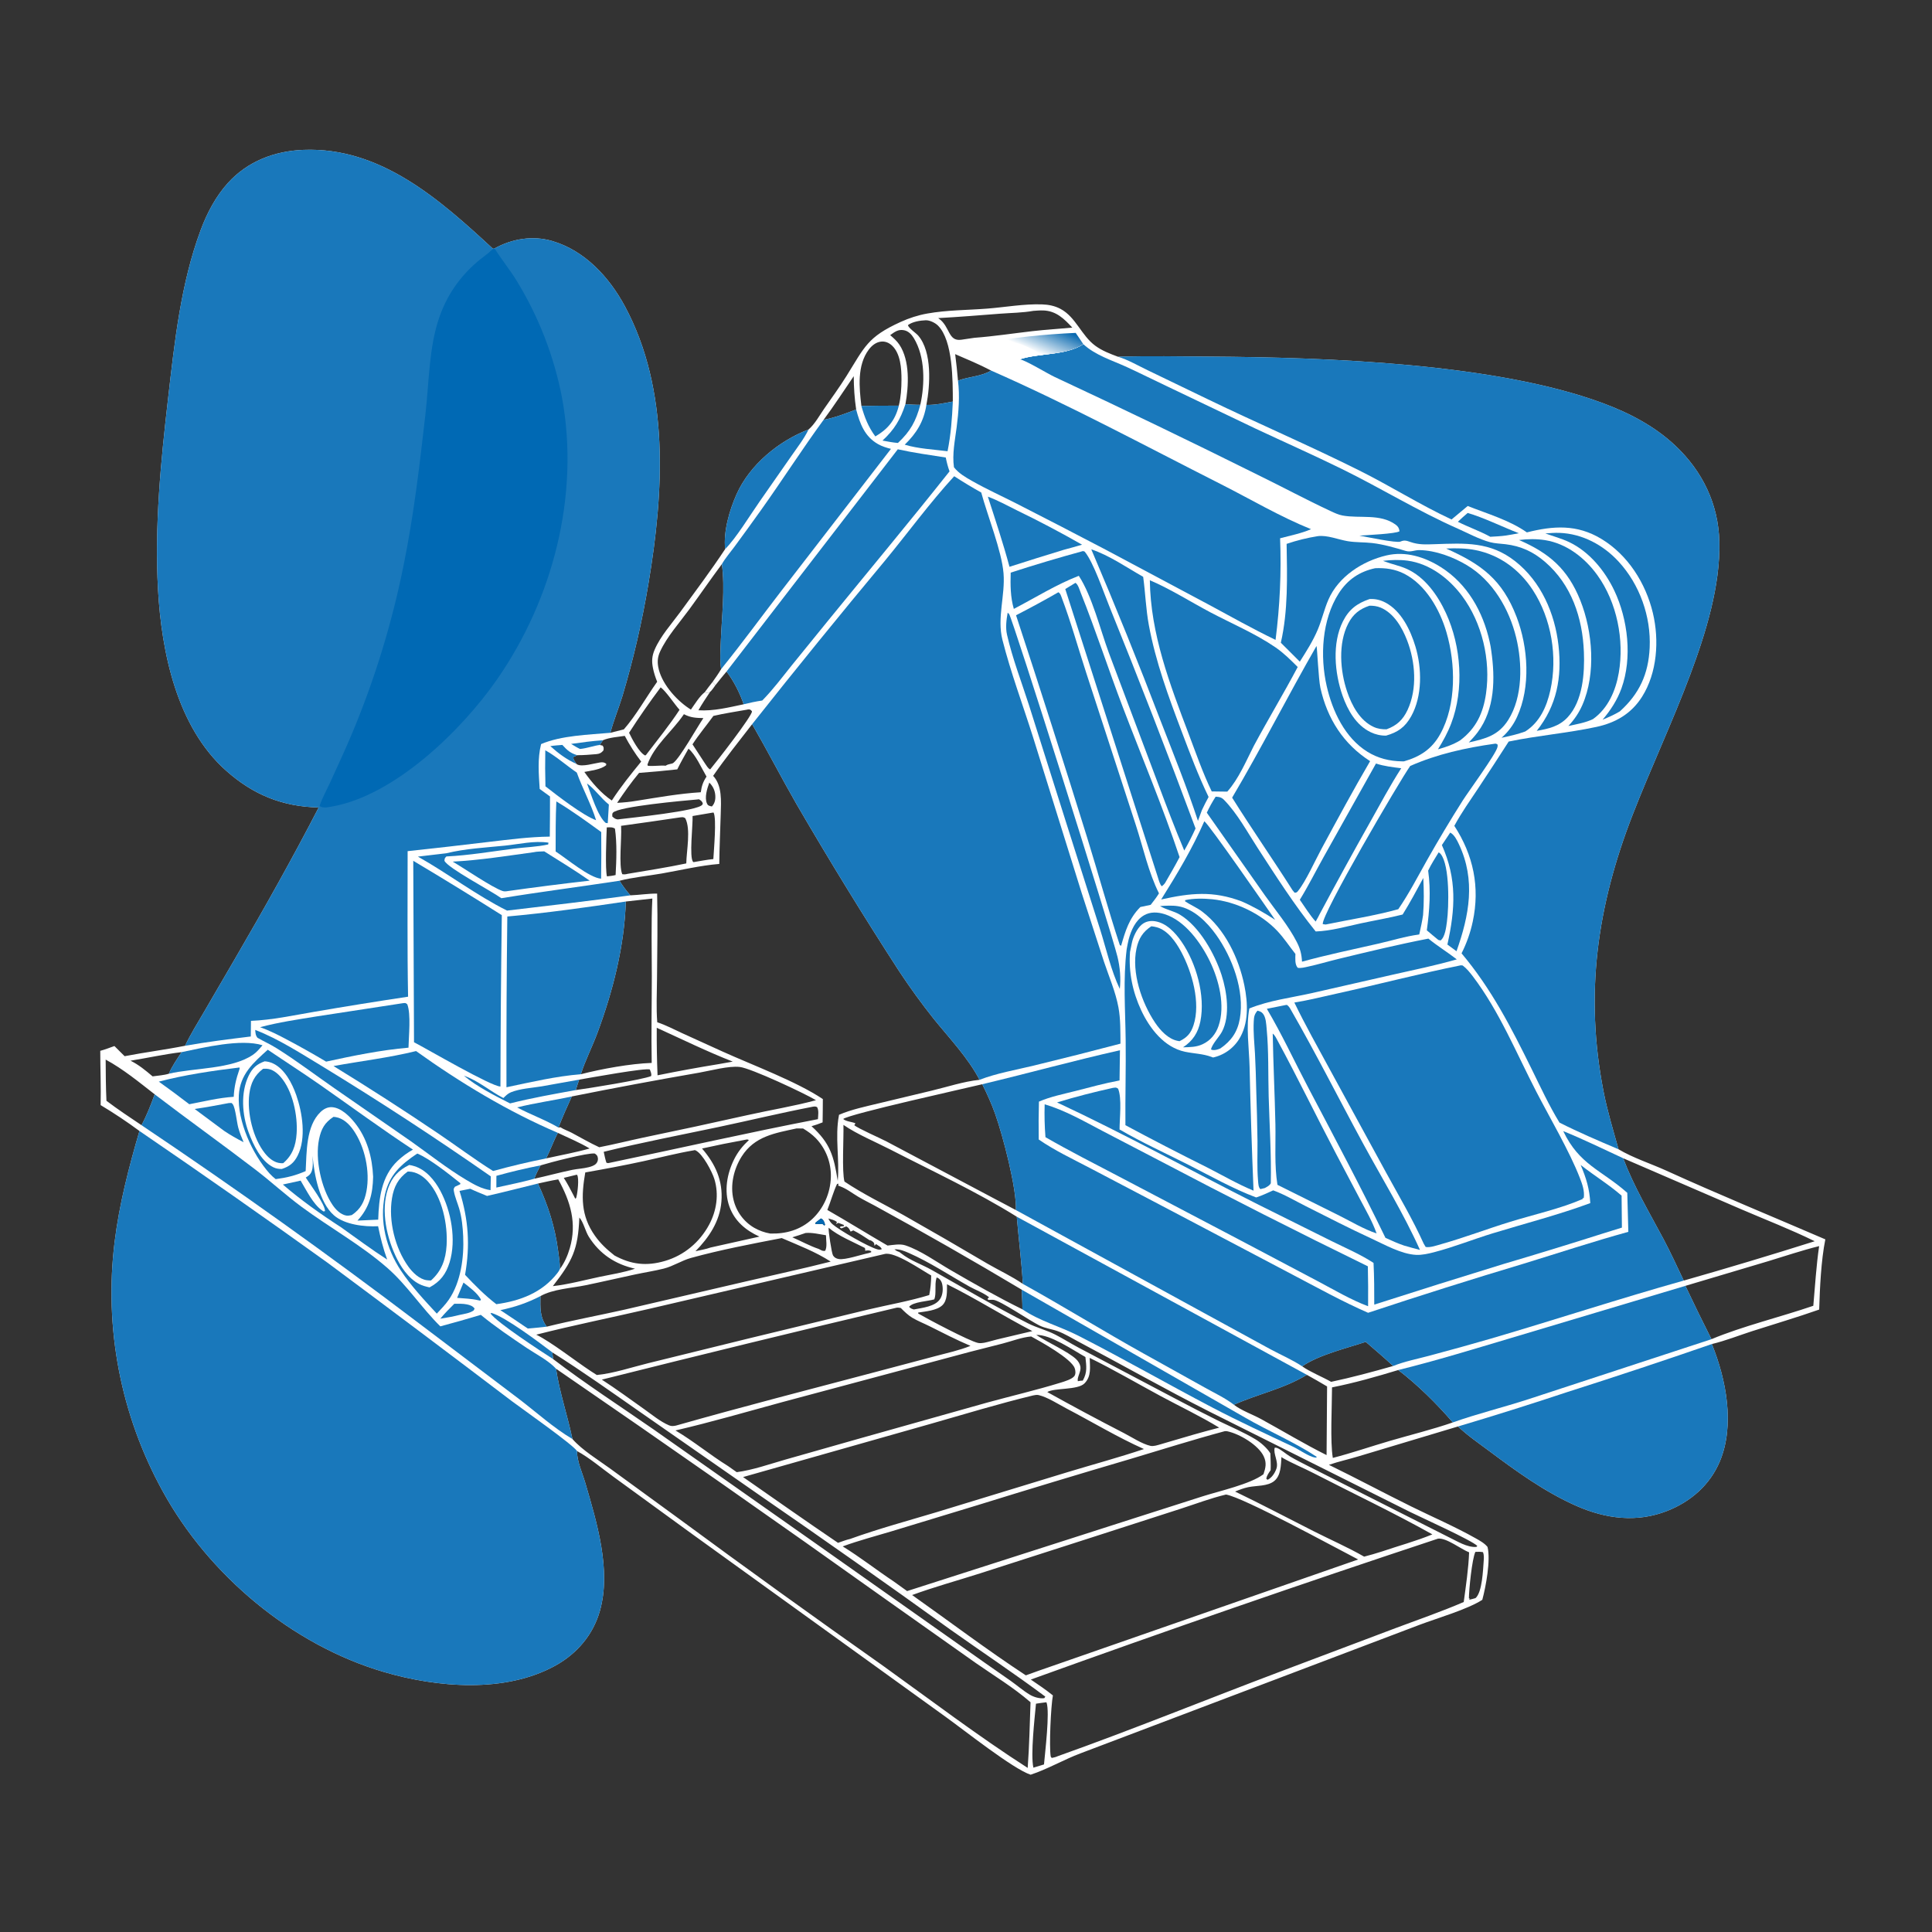 <?xml version="1.0" encoding="utf-8" ?>
<svg xmlns="http://www.w3.org/2000/svg" xmlns:xlink="http://www.w3.org/1999/xlink" width="1024" height="1024">
	<rect width="100%" height="100%" fill="#333333" stroke="none"/>
	<path fill="white" d="M168.92 427.987C149.622 427.513 134.22 421.263 119.796 408.424C93.795 385.279 85.613 345.845 83.75 312.422C81.869 278.665 85.228 244.74 89.083 211.244C92.519 181.389 95.832 150.144 106.412 121.819C109.743 112.901 114.358 104.108 120.778 97.012C131.186 85.507 145.46 80.048 160.784 79.437C201.779 77.803 233.212 105.926 261.294 131.868L262.142 131.66C271.436 126.522 282.402 124.724 292.698 127.746C309.978 132.817 322.905 146.896 331.216 162.35C355.116 206.787 351.824 261.025 343.709 309.217Q338.68 339.443 329.944 368.812C327.941 375.326 325.257 381.846 323.503 388.395Q327.089 387.535 330.653 386.591C337.24 379.041 342.475 369.559 348.313 361.349C347.352 358.977 346.549 356.5 346.059 353.983C345.36 350.396 345.546 347.677 346.994 344.305C350.071 337.141 355.965 330.653 360.553 324.381C368.579 313.41 376.839 302.365 384.34 291.037C383.356 281.67 386.612 270.454 390.397 261.959C397.379 246.288 412.745 233.702 428.554 227.641C431.825 224.836 434.299 220.289 436.739 216.758C440.733 210.976 444.917 205.283 448.641 199.32C458.306 183.843 459.743 178.656 477.275 170.668C481.84 168.588 486.516 167.068 491.456 166.182C501.877 164.313 512.676 164.398 523.219 163.573C532.793 162.825 542.706 161.004 552.288 161.332C555.72 161.449 558.948 162.063 562.011 163.677C570.268 168.027 573.095 177.808 580.533 183.259C584.212 185.956 588.304 187.48 592.546 189.073C608.933 188.568 625.084 188.902 641.462 189.011C702.776 189.42 792.292 192.463 849.474 213.652C863.45 218.831 876.919 225.828 887.851 236.105C902.322 249.709 910.766 267.051 911.287 287.002C911.902 310.492 903.995 335.822 895.836 357.648C886.443 382.775 874.983 407.022 865.271 432.009C846.455 480.414 839.855 527.027 849.908 578.505C851.931 588.868 855.012 598.978 857.853 609.138C865.551 613.734 874.971 616.729 883.166 620.461C911.011 633.142 939.363 644.77 967.462 656.885C965.181 668.36 964.572 682.373 964.203 694.1C952.524 698.204 940.596 701.72 928.804 705.504C921.763 707.764 914.495 710.674 907.315 712.368C914.921 731.099 919.65 755.416 911.497 774.686C906.237 787.115 896.123 795.887 883.688 800.797C867.524 807.179 851.044 805.022 835.44 798.119C818.611 790.673 803.638 779.763 788.967 768.812C783.514 764.741 777.688 760.763 772.774 756.057L720.192 771.837C714.955 773.448 709.511 774.601 704.346 776.396C719.027 783.547 733.421 791.274 748.065 798.497C759.356 804.066 771.084 809.11 782.049 815.283C784.299 816.55 786.755 817.881 788.41 819.898C790.177 826.736 787.533 841.028 785.648 847.944C777.631 853.086 761.775 857.645 752.43 861.172L682.876 887.549L572.719 929.297C563.736 932.656 555.3 937.667 546.251 940.635C536.958 937.607 510.961 916.972 501.233 909.987L366.358 812.714L325.071 782.668C318.916 778.221 312.458 772.661 305.813 769.068C305.862 774.767 308.632 780.551 310.226 785.991C316.349 806.896 324.1 832.312 317.935 853.881C314.317 866.539 305.786 876.5 294.344 882.822C267.703 897.542 231.745 894.486 203.435 886.169C154.616 871.826 110.546 834.734 86.209 790.342Q85.176 788.469 84.179 786.577Q83.183 784.684 82.223 782.773Q81.264 780.861 80.343 778.931Q79.421 777 78.538 775.052Q77.654 773.105 76.809 771.14Q75.964 769.175 75.158 767.194Q74.352 765.213 73.585 763.216Q72.817 761.219 72.09 759.208Q71.362 757.197 70.674 755.172Q69.986 753.147 69.337 751.108Q68.689 749.07 68.081 747.02Q67.473 744.969 66.905 742.907Q66.337 740.845 65.81 738.772Q65.283 736.699 64.796 734.616Q64.31 732.533 63.865 730.441Q63.419 728.349 63.015 726.249Q62.611 724.148 62.248 722.041Q61.885 719.933 61.564 717.818Q61.242 715.703 60.963 713.583Q60.683 711.462 60.445 709.337Q60.206 707.211 60.01 705.081Q59.814 702.952 59.659 700.818Q59.505 698.685 59.392 696.549Q59.28 694.413 59.209 692.275Q59.139 690.138 59.11 687.999Q59.081 685.86 59.095 683.721Q59.108 681.583 59.163 679.444Q59.219 677.306 59.316 675.17Q59.413 673.033 59.553 670.899Q59.692 668.764 59.873 666.633Q60.054 664.502 60.278 662.375Q60.501 660.247 60.765 658.125C63.254 638.105 68.265 618.771 73.916 599.443Q63.961 592.089 53.342 585.731C53.57 576.142 53.141 566.552 53.141 556.96C55.674 556.295 58.17 555.285 60.643 554.421L66.052 559.807C76.696 557.742 87.467 556.396 98.097 554.276C100.923 548.263 104.576 542.473 107.916 536.723L124.467 508.293C139.901 481.784 154.84 455.243 168.92 427.987ZM436.123 582.53C436.086 586.647 436.09 590.769 435.995 594.885C434.05 595.658 432.139 596.355 430.121 596.912C440.108 605.981 441.92 612.756 444.021 625.909C445.047 614.459 442.489 602.535 444.639 591.255C444.664 591.123 444.684 590.99 444.707 590.857C451.353 588 458.879 586.458 465.897 584.75L493.698 578.09C501.905 576.137 510.848 573.16 519.175 572.325C513.133 560.713 503.277 550.369 495.069 540.239Q485.317 528.001 476.686 514.948Q448.365 471.209 422.156 426.174C414.122 412.168 406.722 397.822 398.653 383.825C391.684 392.877 384.476 401.826 377.976 411.222C382.865 416.403 382.179 424.793 381.997 431.489C381.756 440.297 381.319 449.092 381.227 457.905C371.14 458.709 360.709 461.241 350.699 462.98C343.329 464.261 335.559 464.981 328.33 466.814C330.078 469.57 331.938 472.126 334.14 474.544C338.842 474.36 343.601 473.587 348.293 473.619C348.662 488.682 348.341 503.78 348.229 518.845C348.172 526.432 347.765 534.27 348.355 541.828C352.847 543.276 357.194 545.6 361.491 547.573L382.939 557.327C398.921 564.566 422.089 573.135 436.123 582.53ZM543.715 887.972Q547.149 886.693 550.609 885.488L719.861 826.55C707.454 820.18 659.335 793.751 649.809 792.135C641.786 794.038 633.81 797.079 625.959 799.616L581.592 813.931L519.367 833.949C507.447 837.743 495.186 841.112 483.443 845.401C503.469 859.573 523.216 874.515 543.715 887.972ZM778.659 822.776C774.313 821.069 766.554 814.943 762.176 815.515Q653.757 851.399 546.346 890.198C550.35 892.891 554.284 895.58 558.054 898.601C556.971 904.435 555.992 925.588 556.91 931.049L557.447 931.749C558.598 931.518 559.558 931.319 560.629 930.817C600.308 916.709 639.415 900.739 678.827 885.882L739.904 862.851C751.909 858.343 764.027 854.179 775.81 849.095C776.975 840.383 778.322 831.562 778.659 822.776ZM303.415 762.722C308.798 768.803 316.951 773.663 323.54 778.475L359.229 804.491Q413.257 844.304 468.114 882.966C493.447 901.167 518.448 920.182 544.698 937.036C545.552 925.464 545.787 913.825 546.203 902.23C537.139 894.36 527.032 888.286 517.223 881.457L470.331 848.299Q383.066 786.091 294.705 725.45C296.589 738.113 300.809 750.219 303.415 762.722ZM450.607 815.667C465.648 810.24 481.238 806.037 496.554 801.435L565.698 780.31C579.204 776.213 592.945 772.515 606.319 768.021C592.706 761.98 578.458 753.429 565.158 746.47C560.815 744.197 555.253 740.535 550.507 739.424C549.569 739.204 548.518 739.406 547.597 739.602C529.334 744.007 511.395 749.499 493.334 754.645L393.842 782.869C410.565 794.545 427.284 806.295 444.164 817.738C446.278 817.028 448.435 816.155 450.607 815.667ZM649.022 758.589C632.343 763.079 615.822 768.293 599.274 773.244Q558.414 785.266 517.734 797.885L472.608 811.606C463.994 814.196 455.08 816.523 446.64 819.624C455.977 825.363 464.641 832.189 473.768 838.259L480.791 843.305L601.417 804.607L637.535 793.052C646.221 790.286 662.812 786.614 669.675 781.368C670.833 777.925 671.413 775.351 669.827 771.942C667.013 765.891 656.986 759.979 650.488 758.603C649.846 758.467 649.605 758.527 649.022 758.589ZM385.855 777.024L390.481 780.281C399.042 779.142 407.705 776.066 415.998 773.685L455.525 762.452L523.188 743.407C536.126 739.86 549.304 736.792 562.119 732.847C564.081 732.243 568.322 730.995 569.489 729.274C570.253 728.147 570.047 726.347 569.595 725.132C567.701 720.036 551.759 711.181 546.546 708.356C541.555 708.764 536.376 710.822 531.524 712.077Q513.851 716.472 496.288 721.288L414.788 743.108C395.929 748.22 377.036 753.761 358.006 758.171C367.67 763.886 376.334 771.122 385.855 777.024ZM284.231 707.405C292.012 711.188 305.041 721.399 312.928 726.592L316.32 728.782C325.256 727.92 334.818 724.669 343.561 722.52L397.313 709.285L460.105 694.096C470.795 691.569 482.041 689.618 492.516 686.408C493.207 682.883 493.506 679.625 493.553 676.036C488.279 673.077 474.202 663.191 468.807 664.654L344.198 693.687C324.276 698.301 304.028 702.359 284.231 707.405ZM358.295 755.587C393.482 745.581 428.98 736.458 464.346 727.102L495.682 718.794C501.883 717.141 508.417 715.754 514.37 713.334C506.998 710.213 499.803 706.485 492.646 702.905C489.697 701.431 486.358 700.127 483.551 698.444C481.337 697.117 479.25 695.086 477.444 693.262C476.64 693.128 476.037 693.008 475.222 693.101Q396.975 711.641 318.982 731.225C326.671 736.22 334.067 741.658 341.544 746.961C345.596 749.834 350.044 753.55 354.63 755.468C355.924 756.01 356.967 755.861 358.295 755.587ZM310.201 621.419C308.06 633.825 307.727 644.233 315.333 654.977C318.247 659.092 321.498 662.115 325.429 665.22C325.479 665.259 325.514 665.314 325.556 665.361C334.472 670.269 342.709 671.194 352.475 668.32C362.599 665.34 370.826 658.429 375.829 649.148C379.801 641.779 381.108 633.106 378.661 625.017C377.461 621.052 372.365 611.369 368.62 609.7C368.189 609.507 368.236 609.569 367.81 609.686C358.827 611.202 349.9 613.525 340.995 615.467C330.759 617.7 320.515 619.597 310.201 621.419ZM295.979 597.625L296.993 597.445C298.808 598.648 301.089 599.374 303.042 600.408C307.89 602.974 312.62 605.778 317.609 608.066C325.428 606.551 333.204 604.591 340.999 602.932Q368.57 597.22 396.045 591.063C408.099 588.355 420.59 586.345 432.491 583.134C426.471 579.511 398.205 566.231 392.085 565.507C386.238 564.816 376.493 567.515 370.562 568.538Q336.73 574.397 303.063 581.142C300.55 586.59 298.17 592.037 295.979 597.625ZM447.043 596.217C447.234 603.21 446.153 620.914 447.588 626.25C457.369 632.834 468.351 638.133 478.648 643.896Q501.161 656.636 523.428 669.802C529.514 673.338 536.388 676.501 542.13 680.496C541.424 668.608 539.939 656.752 538.91 644.885C517.836 631.716 494.002 620.645 471.837 609.246C463.773 605.099 454.487 601.319 447.043 596.217ZM520.622 574.667C512.015 576.75 450.177 590.416 446.908 593.09C448.535 594.48 451.344 594.517 453.364 595.36C453.053 596.075 453.242 595.736 452.799 596.375C454.677 598.075 466.618 603.284 469.826 604.974L538.462 641.363C538.876 629.871 531.613 602.121 527.472 590.427C525.548 584.992 523.188 579.819 520.622 574.667ZM892.422 678.733Q927.278 668.8 961.837 657.877C949.106 651.626 935.83 646.504 922.808 640.902L860.306 613.884C865.964 628.846 874.096 642.475 881.594 656.551C885.456 663.799 888.873 671.328 892.422 678.733ZM289.789 703.16C303.293 699.814 317.098 697.254 330.684 694.216L395.318 679.19C410.298 675.701 425.386 672.48 440.287 668.678C432.298 663.467 423.076 659.991 414.34 656.207C398.342 659.303 381.989 662.396 366.282 666.718C361.277 668.096 356.86 671.115 351.857 672.369C346.896 673.613 341.77 674.395 336.761 675.46C327.909 677.342 319.095 679.41 310.232 681.236C302.743 682.779 293.033 683.221 286.439 686.971C286.398 693.084 286.006 697.995 289.789 703.16ZM422.219 598.088C410.796 600.585 399.903 602.187 393.091 612.986C388.891 619.645 386.886 628.223 388.788 635.94Q388.924 636.513 389.088 637.079Q389.252 637.645 389.445 638.201Q389.637 638.758 389.857 639.304Q390.078 639.851 390.325 640.385Q390.572 640.92 390.846 641.441Q391.12 641.963 391.42 642.47Q391.72 642.977 392.045 643.468Q392.37 643.959 392.719 644.434Q393.068 644.908 393.441 645.364Q393.814 645.82 394.209 646.257Q394.604 646.694 395.02 647.111Q395.437 647.527 395.874 647.922Q396.311 648.317 396.767 648.69Q397.223 649.062 397.698 649.411Q398.172 649.761 398.664 650.085Q399.155 650.41 399.662 650.71Q401.652 651.858 403.814 652.637Q405.976 653.416 408.241 653.801C416.488 654.065 424.274 651.858 430.431 646.178C436.536 640.547 440.145 632.282 440.368 623.991Q440.391 623.281 440.379 622.57Q440.367 621.859 440.319 621.15Q440.271 620.44 440.189 619.734Q440.106 619.028 439.988 618.327Q439.87 617.626 439.717 616.932Q439.564 616.237 439.377 615.552Q439.19 614.866 438.969 614.19Q438.748 613.514 438.493 612.851Q438.239 612.187 437.951 611.536Q437.664 610.886 437.345 610.251Q437.026 609.616 436.675 608.997Q436.324 608.379 435.944 607.779Q435.563 607.178 435.152 606.598Q434.742 606.017 434.303 605.458Q433.864 604.899 433.398 604.362Q432.932 603.825 432.44 603.312C430.428 601.25 428.14 599.611 425.674 598.133Q423.947 598.095 422.219 598.088ZM732.318 822.365C741.202 819.329 750.525 816.839 759.181 813.252C738.6 801.716 717.179 791.598 696.214 780.798C690.877 778.048 685.05 775.698 679.873 772.743C679.629 772.604 679.42 772.413 679.194 772.248C678.9 776.486 678.98 781.996 675.394 784.948C671.868 787.85 665.885 787.325 661.539 788.24C659.166 788.739 656.857 789.62 654.625 790.552C668.792 797.36 682.647 804.701 696.675 811.781C705.383 816.176 714.581 820.195 723.019 825.053C726.151 824.234 729.239 823.366 732.318 822.365ZM907.116 709.799C923.387 702.96 943.995 697.97 961.089 692.092C962.038 681.586 962.644 670.893 964.182 660.463C955.1 662.708 946.133 665.753 937.175 668.464L893.292 681.529Q900.016 695.756 907.116 709.799ZM331.686 477.824C330.981 501.439 324.841 525.403 316.64 547.473C313.918 554.797 310.231 561.971 307.848 569.37C318.721 566.54 334.205 563.743 345.417 563.368C345.124 548.016 345.472 532.599 345.48 517.24C345.488 503.608 345.079 489.858 345.76 476.25L331.686 477.824ZM706.426 772.722C716.607 770.096 726.65 766.623 736.752 763.673C747.797 760.447 759.153 757.665 770.023 753.915C761.454 743.979 751.513 734.12 741.102 726.142C729.623 729.636 717.771 733.017 705.997 735.34C705.989 745.284 704.951 764.018 706.426 772.722ZM619.62 764.183C628.463 761.533 637.276 758.991 646.216 756.681C636.203 750.575 625.423 745.478 615.09 739.911C602.572 733.167 590.336 725.966 577.555 719.718C577.669 724.631 578.577 729.394 574.796 733.229C571.202 736.874 558.726 735.513 555.083 737.817Q575.192 749.017 595.661 759.545C599.724 761.638 605.348 765.362 609.773 766.339C611.37 766.692 613.476 765.972 614.997 765.542Q617.314 764.882 619.62 764.183ZM366.191 376.105C368.263 373.214 370.713 369.052 373.548 366.87L374.749 367.404L376.337 366.744C374.215 369.923 372.049 373.131 370.172 376.462C378.349 376.964 386.223 374.939 394.183 373.275C392.022 367.14 389.004 361.118 385.083 355.92Q382.056 359.505 379.169 363.204L377.706 361.396C379.274 359.194 380.825 357.016 382.191 354.679C381.487 349.731 381.874 344.498 382.064 339.52C382.569 326.353 384.349 312.066 382.621 298.981C376.696 306.915 371.099 315.099 365.247 323.089C360.157 330.038 353.519 337.435 349.896 345.265C348.66 347.938 348.346 350.331 348.833 353.25C350.262 361.796 358.007 370.632 365.006 375.339Q365.592 375.732 366.191 376.105ZM541.893 693.969C541.918 690.494 541.678 687.012 541.5 683.542Q502.994 660.549 463.643 639.035C460.704 637.455 457.677 635.965 454.811 634.257C451.523 632.298 448.815 630.076 445.171 628.731C444.865 628.618 444.561 628.497 444.257 628.38L444.399 627.36L443.648 627.537C441.574 631.96 440.351 636.761 438.5 641.292C449.234 647.437 459.724 653.974 470.414 660.171C473.324 659.868 477.019 659.131 479.826 660.056C487.939 662.729 496.371 668.833 503.767 673.125C516.314 680.404 528.873 687.561 541.893 693.969ZM653.992 744.545C657.943 747.614 663.977 749.717 668.446 752.163C680.023 758.502 691.287 765.336 703.113 771.23L703.386 734.847Q698.074 731.678 692.66 728.686C680.398 736.142 666.864 738.766 653.992 744.545ZM673.31 770.279C673.413 773.25 673.595 776.237 673.464 779.209C672.536 780.634 671.321 782.11 671.191 783.843L671.873 784.319C674.141 783.208 675.728 780.74 676.532 778.397C677.793 774.722 674.724 770.564 675.617 767.333C676.082 767.301 676.306 767.247 676.797 767.43C678.934 768.228 681.495 770.578 683.538 771.82C686.638 773.704 689.953 775.316 693.176 776.983L767.844 814.722C772.254 816.822 777.492 820.229 782.472 819.91L783.02 819.388C780.25 816.442 752.711 804.038 747.348 801.361L641.088 748.229C617.672 736.387 594.729 723.371 571.532 711.077C568.058 709.236 564.385 706.931 560.7 705.586C557.409 704.384 554.12 704.114 550.906 702.528C545.722 699.97 530.121 689.265 526.497 688.937C525.703 688.866 524.856 688.938 524.06 688.976L523.424 688.637C523.733 687.863 523.484 688.231 524.274 687.615C521.473 685.277 516.985 683.684 513.747 681.862C503.238 675.949 492.76 668.97 481.726 664.116C479.169 662.991 476.931 662.088 474.088 662.141C474.755 662.694 475.181 663.062 476.009 663.336C476.794 663.596 477.025 663.832 477.654 664.332C482.408 668.108 488.594 670.15 493.867 673.127C510.709 682.639 527.59 692.647 544.842 701.376C549.525 703.745 554.718 705.001 559.336 707.374C563.598 709.564 567.665 712.175 571.912 714.413L623.34 741.527Q634.676 747.549 646.18 753.244C652.583 756.346 659.289 759.188 665.396 762.849C668.226 764.545 671.552 767.461 673.31 770.279ZM332.615 463.16C342.988 461.404 353.45 459.793 363.744 457.625C363.848 450.968 366.249 439.493 363.198 433.662C362.1 432.976 361.835 433.125 360.52 433.22Q344.856 435.559 329.164 437.708L329.208 438.377C329.547 444.258 327.865 458.827 329.803 463.338C330.894 463.487 331.554 463.458 332.615 463.16ZM327.411 434.305C333.836 433.492 370.418 429.856 372.284 426.44C372.589 425.882 372.509 425.738 372.245 425.249C371.802 424.425 371.252 424.125 370.496 423.627L369.337 423.757C362.693 424.336 327.68 427.429 324.84 430.77C324.344 431.353 324.555 432.086 324.556 432.812C325.657 433.694 325.986 434.122 327.411 434.305ZM497.25 168.603C497.395 168.705 497.541 168.805 497.684 168.909C503.639 173.225 502.432 181.035 509.482 180.068C511.787 179.752 514.09 179.388 516.392 179.049C526.728 178.265 537.01 176.689 547.307 175.509C554.313 174.706 561.34 174.312 568.354 173.641C563.974 168.933 559.805 164.766 552.926 164.542C551.185 164.486 549.419 164.641 547.683 164.765C542.01 165.79 535.818 165.824 530.047 166.269C519.111 167.112 508.206 168.008 497.25 168.603ZM377.629 430.718Q372.362 431.665 367.077 432.513C367.315 436.897 365.188 454.677 367.386 456.82C367.447 456.88 367.534 456.904 367.608 456.946C371.07 456.387 374.598 455.65 378.086 455.323C378.334 450.669 379.897 433.874 378.22 430.678L377.629 430.718ZM453.783 217.04C452.907 211.17 452.535 205.322 452.497 199.389C447.229 207.107 442.074 215.04 436.506 222.54C442.463 221.37 448.133 219.206 453.783 217.04ZM487.794 214.534C490.227 203.527 490.433 189.179 484.343 179.209C483.135 177.233 481.507 175.494 479.15 175.028C476.071 174.421 474.19 175.926 471.81 177.631C473.599 179.151 475.403 180.753 476.714 182.719C482.347 191.166 481.661 204.685 479.898 214.234C482.533 214.404 485.152 214.605 487.794 214.534ZM506.26 187.701Q507.165 194.716 507.75 201.764C513.377 199.576 520.1 199.598 525.309 196.401C519.133 193.151 512.657 190.483 506.26 187.701ZM326.283 463.786C326.727 455.859 327.06 447.091 325.951 439.222C324.643 438.263 323.143 438.512 321.599 438.539C321.401 443.321 320.699 460.778 321.699 464.49C323.267 464.338 324.753 464.17 326.283 463.786ZM549.092 902.996C548.369 910.664 546.166 930.174 547.721 936.9L553.338 935.197C553.907 928.755 556.484 907.587 554.708 902.407L554.484 902.244C552.691 902.488 550.874 902.683 549.092 902.996ZM283.199 624.753C289.9 623.297 296.523 621.452 303.241 620.067C306.142 619.469 309.224 619.366 312.066 618.627C313.327 618.298 314.897 617.816 315.84 616.862Q315.989 616.713 316.12 616.547Q316.251 616.382 316.362 616.203Q316.473 616.023 316.563 615.833Q316.653 615.642 316.721 615.442Q316.789 615.242 316.833 615.036Q316.877 614.83 316.898 614.62Q316.919 614.41 316.915 614.199Q316.912 613.988 316.884 613.779C316.717 612.458 316.222 612.099 315.244 611.396C311.586 610.862 291.113 616.228 286.505 617.677C285.292 619.999 284.064 622.271 283.199 624.753ZM305.171 577.761C311.796 576.878 340.267 572.315 345.099 570.357C345.462 569.114 344.851 568.097 344.459 566.886C342.504 565.791 312.231 571.346 306.988 572.228C306.362 574.065 305.709 575.896 305.171 577.761ZM439.195 650.723C438.977 652.2 440.783 664.264 441.527 665.436C442.245 666.568 443.287 667.1 444.575 667.316C448.003 667.889 456.589 664.914 460.367 664.177L461.751 663.716L461.723 663.126C460.451 662.567 459.894 662.752 458.535 662.901C458.551 662.655 458.608 662.407 458.583 662.162C458.556 661.912 458.449 661.678 458.382 661.436C452.317 658.291 444.39 655.146 439.195 650.723ZM463.494 660.29C463.363 658.878 463.397 658.657 462.154 657.794C461.839 657.575 461.43 657.416 461.076 657.264L461.139 657.495C458.241 655.579 455.392 653.687 452.283 652.127L450.841 652.771C450.095 651.333 449.985 650.848 448.558 650.002L446.007 651.061L445.197 650.658L445.436 650.078L447.404 649.846L447.159 649.204L444.346 648.148L443.043 648.765L443.624 647.764C442.503 646.65 440.533 646.293 439.034 645.833C439.612 646.949 440.222 647.984 441.182 648.817C444.994 652.122 460.118 660.797 464.988 662.171C465.974 662.449 466.43 662.384 467.366 662.108C466.798 660.655 465.516 660.331 464.325 659.381L463.494 660.29ZM303.903 633.382L304.867 635.297C305.553 634.896 305.307 635.184 305.556 634.229C306.152 631.937 306.982 624.699 305.932 622.768L305.644 622.628L298.82 624.292C300.715 627.211 302.286 630.304 303.903 633.382ZM496.442 677.089C496.389 677.267 496.333 677.444 496.282 677.622C495.279 681.155 496.398 685.497 495.213 688.686C491.773 689.733 483.954 689.953 481.851 692.631C482.621 693.533 483.242 693.703 484.357 694.047C488.762 693.171 495.613 692.57 498.27 688.503C499.742 686.25 499.929 683.177 499.373 680.601C499.122 679.437 498.556 678.385 497.591 677.643C497.199 677.342 496.88 677.253 496.442 677.089ZM56.003 561.609C56.045 568.892 56.08 576.165 56.42 583.442C62.434 587.996 68.761 592.189 75.025 596.391C77.757 591.249 79.999 585.492 81.998 580.023C73.788 573.635 65.198 566.549 56.003 561.609ZM292.731 716.785L293.188 720.351C310.399 733.487 328.701 745.324 346.478 757.668L432.089 817.891L508.419 871.752Q521.948 881.35 535.576 890.808C538.975 893.192 542.289 896.127 545.84 898.232C548.004 899.515 550.977 900.399 553.488 900.072L554.044 899.246C537.673 887.018 520.591 875.68 503.92 863.865Q453.565 827.618 402.474 792.418L339.747 748.726C324.217 737.897 308.756 726.877 292.731 716.785ZM69.171 562.188C73.518 564.328 77.207 567.372 80.874 570.5C83.626 570.094 86.892 569.916 89.518 569.078C91.183 565.066 93.888 561.282 96.269 557.65C87.143 558.74 78.229 560.737 69.171 562.188ZM307.063 645.322C306.385 662.436 303.348 668.331 293.014 681.682C301.342 680.765 309.77 678.443 317.982 676.718C324.122 675.437 330.65 674.455 336.578 672.43C326.079 670.101 317.86 664.652 312.079 655.494C310.286 652.654 309.161 647.509 307.063 645.322ZM433.984 661.981C435.283 662.62 435.916 663.223 437.363 662.947C438.527 660.817 437.798 657.134 437.79 654.702C434.324 654.161 430.447 653.199 426.961 653.511C424.631 654.284 422.305 655.123 419.944 655.796C424.494 657.768 429.304 660.43 433.984 661.981ZM377.319 427.452C378.839 425.788 379.275 423.882 379.123 421.64C378.94 418.942 377.871 416.677 375.951 414.804C374.822 417.911 373.279 422.729 374.719 425.886C375.124 426.773 375.355 426.863 376.26 427.2C376.57 427.316 376.988 427.387 377.319 427.452ZM782.064 847.029C785.635 843.925 786.04 832.026 786.408 827.029C786.522 825.491 786.561 824.157 786.031 822.683C784.642 822.411 783.376 822.463 781.975 822.524C780.196 826.345 778.573 842.453 778.551 847.215L778.986 847.165L778.72 847.902C779.845 847.639 780.965 847.387 782.064 847.029ZM402.511 655.43C395.27 652.12 389.367 647.239 386.586 639.47C383.643 631.249 385.328 622.003 389.155 614.365C391.135 610.413 393.709 607.255 396.937 604.239C395.945 603.744 395.745 603.977 394.692 604.17Q383.346 606.211 372.098 608.734C379.198 616.999 383.245 625.781 382.364 636.884C381.535 647.321 375.769 655.91 368.61 663.179C371.201 662.574 374.118 662.117 376.612 661.211L402.511 655.43ZM435.941 648.714L436.831 649.504L437.306 649.245C437.034 648.022 436.697 646.852 435.626 646.058C435.46 645.936 435.244 645.902 435.054 645.824L432.184 648.088L432.134 648.703C433.425 648.784 434.648 648.777 435.941 648.714ZM333.422 388.38C334.982 391.623 338.714 398.869 341.96 400.439L342.417 400.126C348.399 392.274 354.77 384.467 360.175 376.213C357.569 373.331 352.923 366.267 350.165 364.305Q341.363 376.043 333.422 388.38ZM348.09 544.748Q348.004 557.345 348.51 569.932Q364.751 566.623 381.113 563.973L388.368 562.675C374.748 557.35 361.414 550.793 348.09 544.748ZM289.464 613.98C297.129 612.26 304.968 610.876 312.522 608.724C307.236 605.556 301.264 603.093 295.691 600.445C293.336 604.833 291.749 609.556 289.464 613.98ZM573.894 731.764C576.391 727.328 575.803 724.085 575.29 719.247C568.76 715.62 556.789 707.248 549.237 707.552C554.998 711.374 566.123 716.367 570.375 720.389C571.455 721.41 572.403 722.892 572.647 724.382C573.09 727.091 570.68 730.054 571.315 732.07C571.509 732.028 571.702 731.98 571.897 731.942C572.588 731.804 573.194 731.771 573.894 731.764ZM352.835 405.837C354.412 404.737 356.025 405.052 356.943 404.316C360.597 401.386 369.363 385.687 372.798 380.608C368.841 380.511 366.067 380.413 362.483 378.532L362.151 379.027C356.282 387.601 346.617 395.272 343.163 405.214L343.37 405.89C346.558 406.199 349.67 405.59 352.835 405.837ZM374.472 411.623C371.932 407.332 368.703 399.934 364.91 396.82C362.848 400.437 360.815 404.043 358.968 407.776Q348.863 408.912 338.721 409.651C334.515 414.735 330.75 420.055 327.086 425.533C330.571 425.335 333.99 425.032 337.431 424.431C348.735 422.639 359.995 420.609 371.432 419.908C371.874 416.651 372.64 414.346 374.472 411.623ZM285.135 627.295C290.564 639.138 294.095 650.018 295.816 662.963C296.237 666.127 296.833 669.431 296.732 672.622C299.159 669.37 300.884 665.448 302.008 661.561C305.855 648.252 302.37 636.836 295.881 625.096C292.281 625.68 288.703 626.536 285.135 627.295ZM430.502 586.639C413.786 589.872 397.233 593.873 380.577 597.395C360.41 601.659 339.994 605.543 319.988 610.483C320.387 612.447 320.794 614.355 321.407 616.265C322.504 616.489 322.07 616.533 322.708 616.408C359.656 608.711 396.469 600.319 433.528 593.174C433.618 591.191 434.105 588.522 433.064 586.778C432.077 586.333 431.55 586.448 430.502 586.639ZM395.799 376.159C389.93 377.218 383.923 378.09 378.121 379.448C374.452 384.509 370.449 389.258 367.039 394.51L373.723 404.747C374.487 405.789 375.225 407.296 376.413 407.799C379.682 403.874 398.754 379.4 398.564 377.02C397.912 376.238 397.671 375.945 396.54 376.002C396.288 376.015 396.046 376.107 395.799 376.159ZM331.139 390.027C327.363 390.621 323.092 390.829 319.577 392.345L317.904 394.851L319.416 395.2C320.081 396.298 319.992 396.404 319.855 397.7C318.747 399.033 317.828 399.556 316.121 399.704C312.807 399.991 309.244 400.286 305.927 400.264L303.924 401.258C303.778 402.762 304.821 403.568 305.504 404.856C305.625 404.951 305.734 405.064 305.867 405.14C308.477 406.629 314.984 404.554 317.965 404.128C319.327 403.934 320.184 403.964 321.309 404.797L321.275 405.584C318.377 407.903 313.273 408.443 309.721 409.143C313.617 414.704 318.625 420.475 324.275 424.296C328.987 417.028 334.373 410.355 339.844 403.655Q334.927 397.202 331.139 390.027ZM723.878 711.22C713.432 714.679 699.079 718.07 690.18 724.177C694.215 727.095 700.96 729.772 705.528 732.401C716.543 730.069 727.573 727.088 738.402 724.006C733.66 719.598 728.77 715.452 723.878 711.22ZM547.173 705.51C531.926 697.61 517.273 688.273 501.926 680.679C501.879 684.264 502.301 689.133 499.439 691.836C496.496 694.617 490.468 695.09 486.658 695.681L486.663 696.184C491.349 698.933 513.847 710.883 518.407 711.788C520.415 712.186 522.779 711.442 524.712 710.943Q526.675 710.433 528.629 709.892L547.173 705.51ZM491.008 214.618C495.759 214.714 500.371 213.7 505.017 212.834C504.985 201.86 505.115 180.564 497.176 172.593C495.681 171.093 492.77 169.662 490.638 169.749C487.649 169.871 483.681 170.48 481.237 172.304C481.499 173.918 485.42 176.426 486.66 177.86C494.126 186.492 493.016 204.292 491.008 214.618ZM456.56 215.188Q466.47 214.975 476.383 215.013C477.492 210.596 477.789 205.79 477.804 201.248C477.822 195.417 477.332 187.403 472.808 183.177C471.185 181.661 469.206 180.817 466.968 181.061C464.275 181.355 462.045 183.184 460.473 185.288C454.197 193.695 455.386 205.467 456.56 215.188Z"/>
	<path fill="#0069B4" fill-opacity="0.902" d="M168.92 427.987C149.622 427.513 134.22 421.263 119.796 408.424C93.795 385.279 85.613 345.845 83.75 312.422C81.869 278.665 85.228 244.74 89.083 211.244C92.519 181.389 95.832 150.144 106.412 121.819C109.743 112.901 114.358 104.108 120.778 97.012C131.186 85.507 145.46 80.048 160.784 79.437C201.779 77.803 233.212 105.926 261.294 131.868L262.142 131.66C271.436 126.522 282.402 124.724 292.698 127.746C309.978 132.817 322.905 146.896 331.216 162.35C355.116 206.787 351.824 261.025 343.709 309.217Q338.68 339.443 329.944 368.812C327.941 375.326 325.257 381.846 323.503 388.395C311.849 389.454 297.602 389.779 286.792 394.38C284.832 402.238 285.543 410.16 286.045 418.158L291.511 422.144C291.479 429.233 291.534 436.334 291.399 443.422C280.573 443.542 269.914 444.972 259.176 446.218Q237.629 448.821 216.049 451.131C216.086 476.829 215.799 502.579 216.291 528.27Q191.305 532.02 166.405 536.307C155.35 538.184 144.242 540.626 133.016 541.079L132.924 549.358C121.335 550.781 109.594 552.245 98.097 554.276C100.923 548.263 104.576 542.473 107.916 536.723L124.467 508.293C139.901 481.784 154.84 455.243 168.92 427.987Z"/>
	<path fill="#0069B4" d="M261.294 131.868L262.142 131.66C265.698 137.425 270.069 142.693 273.64 148.482Q275.851 152.074 277.897 155.763Q279.943 159.451 281.819 163.229Q283.696 167.006 285.399 170.865Q287.102 174.724 288.629 178.656Q290.156 182.588 291.503 186.585Q292.85 190.582 294.014 194.636Q295.178 198.691 296.157 202.793Q297.137 206.896 297.929 211.039C307.322 262.558 293.085 317.466 263.405 360.159C244.612 387.191 209.152 421.691 175.843 427.498C173.689 427.874 171.24 428.501 169.361 427.183C170.811 422.889 173.13 418.773 175.017 414.646C179.033 405.856 183.097 397.122 186.828 388.203Q191.265 377.566 195.177 366.725Q199.088 355.884 202.465 344.864Q205.842 333.845 208.675 322.673Q211.509 311.502 213.793 300.205C219.263 273.544 222.443 246.366 225.517 219.34C227.415 202.66 227.321 184.104 232.828 168.224C236.863 156.588 243.431 147.065 252.688 138.993C255.319 136.699 258.431 134.688 260.899 132.284C261.036 132.15 261.162 132.006 261.294 131.868Z"/>
	<path fill="#0069B4" fill-opacity="0.902" d="M73.916 599.443Q124.151 633.744 173.553 669.236Q222.644 705.673 271.32 742.662C276.724 746.711 303.827 765.776 305.813 769.068C305.862 774.767 308.632 780.551 310.226 785.991C316.349 806.896 324.1 832.312 317.935 853.881C314.317 866.539 305.786 876.5 294.344 882.822C267.703 897.542 231.745 894.486 203.435 886.169C154.616 871.826 110.546 834.734 86.209 790.342Q85.176 788.469 84.179 786.577Q83.183 784.684 82.223 782.773Q81.264 780.861 80.343 778.931Q79.421 777 78.538 775.052Q77.654 773.105 76.809 771.14Q75.964 769.175 75.158 767.194Q74.352 765.213 73.585 763.216Q72.817 761.219 72.09 759.208Q71.362 757.197 70.674 755.172Q69.986 753.147 69.337 751.108Q68.689 749.07 68.081 747.02Q67.473 744.969 66.905 742.907Q66.337 740.845 65.81 738.772Q65.283 736.699 64.796 734.616Q64.31 732.533 63.865 730.441Q63.419 728.349 63.015 726.249Q62.611 724.148 62.248 722.041Q61.885 719.933 61.564 717.818Q61.242 715.703 60.963 713.583Q60.683 711.462 60.445 709.337Q60.206 707.211 60.01 705.081Q59.814 702.952 59.659 700.818Q59.505 698.685 59.392 696.549Q59.28 694.413 59.209 692.275Q59.139 690.138 59.11 687.999Q59.081 685.86 59.095 683.721Q59.108 681.583 59.163 679.444Q59.219 677.306 59.316 675.17Q59.413 673.033 59.553 670.899Q59.692 668.764 59.873 666.633Q60.054 664.502 60.278 662.375Q60.501 660.247 60.765 658.125C63.254 638.105 68.265 618.771 73.916 599.443Z"/>
	<path fill="#0069B4" fill-opacity="0.902" d="M592.546 189.073C608.933 188.568 625.084 188.902 641.462 189.011C702.776 189.42 792.292 192.463 849.474 213.652C863.45 218.831 876.919 225.828 887.851 236.105C902.322 249.709 910.766 267.051 911.287 287.002C911.902 310.492 903.995 335.822 895.836 357.648C886.443 382.775 874.983 407.022 865.271 432.009C846.455 480.414 839.855 527.027 849.908 578.505C851.931 588.868 855.012 598.978 857.853 609.138C847.326 604.677 836.775 600.161 826.564 595.008C821.005 585.921 816.49 576.118 811.781 566.564C800.973 544.635 790.484 524.102 774.651 505.293Q776.679 501.289 778.17 497.056Q779.662 492.823 780.592 488.432C784.484 470.197 780.919 453.222 770.822 437.718C774.51 430.844 779.12 424.379 783.432 417.885Q791.636 405.529 799.633 393.039C814.956 389.851 830.731 388.58 846.042 385.299C856.297 383.102 864.626 378.296 870.318 369.299C878.361 356.588 879.487 339.347 876.077 324.986C872.311 309.131 862.826 294.109 848.7 285.595C835.812 277.828 823.383 278.63 809.272 282.177C800.064 275.693 788.341 272.324 777.927 268.186L769.349 275.333C752.718 267.583 737.055 257.662 720.617 249.447C694.07 236.179 666.74 224.459 640.015 211.54L608.34 196.253C603.278 193.833 597.879 190.668 592.546 189.073Z"/>
	<path fill="#0069B4" fill-opacity="0.902" d="M772.774 756.057Q802.004 747.365 830.941 737.74Q869.284 725.522 907.315 712.368C914.921 731.099 919.65 755.416 911.497 774.686C906.237 787.115 896.123 795.887 883.688 800.797C867.524 807.179 851.044 805.022 835.44 798.119C818.611 790.673 803.638 779.763 788.967 768.812C783.514 764.741 777.688 760.763 772.774 756.057Z"/>
	<path fill="#0069B4" fill-opacity="0.902" d="M384.34 291.037C383.356 281.67 386.612 270.454 390.397 261.959C397.379 246.288 412.745 233.702 428.554 227.641C426.18 232.577 422.523 237.234 419.406 241.742L402.785 265.573C397.626 272.931 390.167 285.228 384.34 291.037Z"/>
	<path fill="#0069B4" fill-opacity="0.902" d="M505.742 252.406Q512.766 256.967 520.078 261.049C523.422 273.438 530.919 291.911 531.892 303.861C532.848 315.604 528.356 327.506 531.312 339.139C535.704 356.425 542.086 373.5 547.475 390.512L573.321 473.329L585.139 509.752C587.8 517.71 591.263 525.639 592.793 533.905C593.963 540.219 593.806 546.754 593.875 553.154Q570.914 559.207 547.838 564.804C538.419 567.084 528.215 568.826 519.175 572.325C513.133 560.713 503.277 550.369 495.069 540.239Q485.317 528.001 476.686 514.948Q448.365 471.209 422.156 426.174C414.122 412.168 406.722 397.822 398.653 383.825Q433.344 339.993 469.141 297.059C481.303 282.275 492.813 266.503 505.742 252.406Z"/>
	<path fill="#0069B4" fill-opacity="0.902" d="M520.622 574.667C544.997 568.834 569.143 562.163 593.598 556.649L593.383 572.663C585.531 574.117 577.793 576.266 570.058 578.238C563.623 579.878 556.758 581.227 550.657 583.881Q550.379 593.917 550.551 603.955C558.945 609.776 568.475 614.24 577.505 618.989L620.414 641.513L684.799 675.445C698.116 682.419 711.337 689.787 725.12 695.805Q766.213 682.17 807.688 669.742C826.116 664.085 844.469 658.032 863.049 652.895L862.495 632.226C848.72 620.038 837.1 617.439 828.539 599.507C839.353 603.894 849.729 608.997 860.306 613.884C865.964 628.846 874.096 642.475 881.594 656.551C885.456 663.799 888.873 671.328 892.422 678.733C858.222 688.329 824.436 699.444 790.347 709.449Q773.909 714.216 757.367 718.61C751.115 720.288 744.4 721.581 738.402 724.006C733.66 719.598 728.77 715.452 723.878 711.22C713.432 714.679 699.079 718.07 690.18 724.177C685.016 720.729 678.782 718.055 673.289 715.095L639.923 696.877L538.462 641.363C538.876 629.871 531.613 602.121 527.472 590.427C525.548 584.992 523.188 579.819 520.622 574.667Z"/>
	<path fill="#0069B4" fill-opacity="0.902" d="M774.288 511.628L775.254 511.73C777.424 513.353 779.106 515.469 780.733 517.617C794.706 536.06 803.725 558.215 814.301 578.664C821.464 592.514 831.821 610.112 837.281 624.144C838.65 627.661 839.948 631.147 839.424 634.977L838.675 635.131L838.957 635.452C827.084 640.621 812.906 643.75 800.426 647.589C788.216 651.344 776.222 655.946 763.933 659.41C761.653 660.053 757.933 661.389 755.637 660.915L754.592 659.164C748.79 646.331 741.595 634.16 734.838 621.817L704.642 566.478C698.338 554.869 691.789 543.262 686.036 531.37C693.502 530.177 701.005 528.273 708.394 526.649C730.383 521.816 752.228 516.067 774.288 511.628Z"/>
	<path fill="#0069B4" fill-opacity="0.902" d="M525.309 196.401C566.692 214.596 606.857 236.25 647.188 256.669C662.995 264.671 678.431 273.844 694.884 280.481C689.708 282.736 683.927 283.838 678.479 285.304C679.181 303.531 678.374 321.055 676.074 339.153C663.824 333.251 651.981 326.563 640.012 320.121L586.167 291.418Q562.562 279.03 538.812 266.923C531.016 262.951 522.93 259.293 515.323 254.981C511.774 252.969 508.172 250.917 505.615 247.661C504.619 240.654 506.144 233.409 507.046 226.445C508.076 218.489 508.774 209.75 507.75 201.764C513.377 199.576 520.1 199.598 525.309 196.401Z"/>
	<path fill="#0069B4" fill-opacity="0.902" d="M642.951 560.496Q643.468 560.381 643.979 560.242Q644.49 560.103 644.994 559.939Q645.498 559.775 645.993 559.586Q646.488 559.398 646.974 559.186Q647.459 558.974 647.934 558.738Q648.409 558.503 648.871 558.245Q649.334 557.987 649.784 557.707Q650.233 557.426 650.669 557.125Q651.104 556.823 651.525 556.501Q651.945 556.178 652.349 555.836Q652.753 555.493 653.14 555.132Q653.528 554.77 653.897 554.39Q654.266 554.01 654.616 553.612Q654.966 553.215 655.297 552.801Q655.628 552.387 655.938 551.958Q656.248 551.528 656.537 551.084C661.994 542.699 661.454 531.625 659.523 522.232C656.554 507.787 649.213 492.351 637.256 483.22C634.386 481.029 631.169 479.742 628.181 477.773L628.126 477.112C632.423 476.093 638.041 476.18 642.428 476.615C654.979 477.86 668.342 484.252 677.006 493.422C680.532 497.153 683.407 501.584 686.599 505.612C686.57 507.874 686.182 511.169 687.834 512.956C689.529 513.254 691.561 512.706 693.232 512.345C698.601 511.185 703.911 509.58 709.256 508.285C725.15 504.434 741.02 500.597 757.078 497.483C761.868 501.41 767.225 504.679 772.129 508.488C760.828 511.732 749.33 514.087 737.867 516.669L695.25 526.38C684.196 528.855 672.712 530.225 662.173 534.506C660.342 544.42 662.041 555.396 662.308 565.463Q663.041 598.284 664.402 631.084C655.826 627.536 647.776 622.816 639.514 618.612Q617.831 607.829 596.495 596.375C596.368 581.296 596.804 566.217 596.624 551.143C596.433 535.134 595.223 519.067 597.16 503.117C597.435 501.394 597.84 499.683 598.198 497.976C599.495 493.094 601.769 487.812 606.325 485.142C609.699 483.164 613.627 483.373 617.253 484.519C628.07 487.94 636.494 499.711 641.226 509.441C646.034 519.327 649.561 533.053 645.83 543.839C644.351 548.113 641.567 551.511 637.448 553.439C634.022 555.041 630.712 554.995 627.024 555.1C632.16 551.746 635.044 547.331 636.236 541.285C638.929 527.634 634.002 510.347 626.205 499.077C622.889 494.284 618.171 489.17 612.134 488.268C609.592 487.889 607.141 488.388 605.144 490.06C602.559 492.225 600.496 496.713 599.864 500.015L598.935 504.531C598.122 515.182 600.335 525.815 604.854 535.472C609.369 545.119 617.04 555.099 628.016 557.44C632.805 558.462 637.519 558.464 642.164 560.198L642.951 560.496Z"/>
	<path fill="#0069B4" fill-opacity="0.902" d="M574.186 182.415C580.521 188.309 589.549 191.017 597.285 194.571C604.231 197.762 611.101 201.228 618.025 204.49L665.506 227.192C680.667 234.304 696.01 241.107 711.043 248.481C731.802 258.664 751.453 270.798 772.627 280.178C778.047 282.579 784.05 285.845 789.755 287.365C792.355 288.058 795.233 288.121 797.904 288.44C806.076 289.416 812.594 292.391 818.845 297.759C832.946 309.868 838.782 327.469 839.498 345.603C839.939 356.758 838.928 371.505 830.9 380.154C826.369 385.035 820.755 386.26 814.502 387.368C825.172 373.958 827.934 358.963 826.034 342.104C824.123 325.139 816.814 308.289 803.174 297.536C789.749 286.952 776.565 287.906 760.475 288.427C755.792 288.579 752.029 288.831 747.535 287.264C745.513 286.559 744.326 286.139 742.267 287.053C740.211 287.965 723.694 284.429 720.514 283.904C723.903 283.62 740.171 282.923 741.772 281.555C741.528 279.904 740.999 279 739.667 278.034C731.512 272.121 720.653 274.912 711.585 273.236C709.363 272.826 707.27 271.826 705.236 270.878C692.29 264.843 679.677 258.047 666.84 251.778Q613.201 225.086 558.904 199.757C554.996 197.923 543.685 190.952 540.469 190.431C550.991 186.985 564.615 188.625 574.186 182.415Z"/>
	<path fill="#0069B4" fill-opacity="0.902" d="M728.868 301.162C734.246 300.917 739.495 301.636 744.331 304.13C755.774 310.034 763.127 323.136 766.634 335.058C771.534 351.717 771.996 373.504 763.345 389.089C758.914 397.072 752.662 401.078 744.086 403.547L743.67 403.543L742.977 403.528C736.433 403.427 730.354 401.918 724.75 398.448C712.825 391.064 706.218 376.91 703.193 363.696C699.567 347.854 700.613 328.51 709.558 314.493C714.166 307.273 720.517 302.95 728.868 301.162Z"/>
	<path fill="white" d="M725.904 317.512C728.993 317.336 731.708 317.983 734.439 319.449C742.758 323.915 747.588 333.973 750.2 342.643C753.664 354.145 753.954 368.889 747.949 379.656C744.72 385.446 740.836 388.131 734.626 389.9Q733.566 389.913 732.512 389.802Q731.457 389.691 730.423 389.458Q729.389 389.225 728.388 388.873Q727.388 388.522 726.436 388.056C718.774 384.372 714.271 376.389 711.566 368.671C707.401 356.785 705.918 340.939 711.779 329.329C715.009 322.932 719.294 319.766 725.904 317.512Z"/>
	<path fill="#0069B4" fill-opacity="0.902" d="M725.855 321.037C727.812 321.002 729.877 321.253 731.693 322.008C738.78 324.955 743.158 332.577 745.8 339.426C750.18 350.784 751.295 365.061 746.02 376.333C743.58 381.548 740.259 384.595 734.888 386.549C732.459 386.581 730.265 386.304 728.034 385.273C720.749 381.908 716.479 373.862 714.007 366.583C710.294 355.65 709.131 340.994 714.62 330.429C717.205 325.453 720.608 322.798 725.855 321.037Z"/>
	<path fill="#0069B4" fill-opacity="0.902" d="M893.292 681.529Q900.016 695.756 907.116 709.799L810.158 741.589C796.889 745.91 783.133 749.255 770.023 753.915C761.454 743.979 751.513 734.12 741.102 726.142C761.219 721.185 781.225 715.013 801.087 709.109L893.292 681.529Z"/>
	<path fill="#0069B4" fill-opacity="0.902" d="M268.888 485.763C289.683 483.917 311.016 480.884 331.686 477.824C330.981 501.439 324.841 525.403 316.64 547.473C313.918 554.797 310.231 561.971 307.848 569.37C294.702 570.414 281.327 573.558 268.436 576.275Q268.332 531.018 268.888 485.763Z"/>
	<path fill="#0069B4" fill-opacity="0.902" d="M538.91 644.885L692.66 728.686C680.398 736.142 666.864 738.766 653.992 744.545C649.566 741.073 643.72 738.34 638.81 735.575L606.272 717.476C584.705 705.469 563.698 692.453 542.13 680.496C541.424 668.608 539.939 656.752 538.91 644.885Z"/>
	<path fill="#0069B4" fill-opacity="0.902" d="M560.965 313.906C562.03 314.545 562.254 315.504 562.674 316.612C567.602 329.59 571.388 343.335 575.697 356.548L602.074 437.483C605.927 449.353 608.704 462.36 614.284 473.499C612.968 475.643 611.432 477.593 609.892 479.577L604.408 480.741C598.414 486.77 596.481 493.416 594.203 501.296L593.517 500.901C587.282 481.973 582.012 462.599 576.09 443.549Q557.788 384.671 538.523 326.1Q549.888 320.268 560.965 313.906Z"/>
	<path fill="#0069B4" fill-opacity="0.902" d="M609.438 307.542C620.333 312.165 630.986 318.971 641.474 324.517C652.85 330.533 665.392 335.817 676.002 343.094C680.4 346.111 684.051 349.779 687.812 353.525C680.357 367.635 672.078 381.292 664.534 395.358C660.465 403.347 656.478 412.907 650.478 419.579L642.238 419.472C637.478 409.618 633.851 399.1 629.976 388.876C620.037 362.653 609.792 335.971 609.438 307.542Z"/>
	<path fill="#0069B4" fill-opacity="0.902" d="M453.783 217.04C455.769 224.543 458.273 231.424 465.495 235.459C467.539 236.6 469.96 237.36 472.228 237.912L414.166 313.114C403.511 326.929 393.177 341.138 382.191 354.679C381.487 349.731 381.874 344.498 382.064 339.52C382.569 326.353 384.349 312.066 382.621 298.981C384.384 295.847 387.097 292.75 389.233 289.837Q396.379 280.144 403.367 270.336C414.618 254.543 425.073 238.19 436.506 222.54C442.463 221.37 448.133 219.206 453.783 217.04Z"/>
	<path fill="#0069B4" fill-opacity="0.902" d="M219.036 456.237Q242.687 470.345 265.97 485.052Q265.334 530.467 265.246 575.887C260.238 575.798 226.585 556.12 219.433 552.41L219.036 456.237Z"/>
	<path fill="#0069B4" fill-opacity="0.902" d="M697.771 342.387C698.102 342.726 698.824 359.97 699.835 364.542C703.457 380.915 712.041 394.374 726.188 403.427C717.334 418.56 708.705 434.547 700.364 449.982C697.126 455.974 692.007 467.284 688.039 472.165C687.321 473.048 687.34 473.041 686.159 473.153L685.077 471.836C674.593 455.356 663.429 439.324 653.058 422.771C668.66 396.415 682.496 368.952 697.771 342.387Z"/>
	<path fill="#0069B4" fill-opacity="0.902" d="M81.998 580.023C99.657 593.511 117.748 606.429 135.388 619.931C143.724 626.311 151.489 633.485 159.928 639.71C174.84 650.709 191.488 659.917 205.431 672.14C215.735 681.173 223.525 693.301 233.373 702.995Q244.149 700.135 254.819 696.903C262.566 703.244 270.814 708.807 279.109 714.393C283.952 717.655 290.795 721.129 294.705 725.45C296.589 738.113 300.809 750.219 303.415 762.722C293.31 756.738 284.355 748.561 275.022 741.444L222.085 701.404Q150.075 646.77 75.025 596.391C77.757 591.249 79.999 585.492 81.998 580.023Z"/>
	<path fill="#0069B4" fill-opacity="0.902" d="M475.849 238.137C484.242 239.991 492.782 241.178 501.273 242.493C501.787 245.039 502.386 247.39 503.271 249.84C482.182 276.448 460.402 302.562 438.952 328.885L419.521 352.81C414.524 359.038 409.612 365.608 404.003 371.295C400.671 371.77 397.452 372.48 394.183 373.275C392.022 367.14 389.004 361.118 385.083 355.92L475.849 238.137Z"/>
	<path fill="#0069B4" fill-opacity="0.902" d="M589.817 576.603C591.21 576.475 591.414 576.173 592.608 577.01C594.709 582.052 593.4 592.811 593.385 598.638C605.182 605.533 617.585 611.153 629.764 617.311C641.748 623.371 653.187 629.921 665.793 634.677C668.899 633.683 671.854 632.248 674.83 630.922C680.744 633.054 686.383 636.426 692.002 639.252C703.579 645.073 715.122 651.035 726.891 656.458C733.857 659.669 742.755 664.721 750.547 665.104C753.652 665.257 756.943 664.508 759.937 663.737C770.556 660.998 780.789 656.855 791.277 653.653C808.428 648.418 826.069 643.88 842.882 637.671C842.468 630.055 840.745 624.466 837.782 617.45C844.896 623.065 852.599 627.74 859.476 633.702L859.642 650.655L849.63 653.764Q823.179 662.19 796.553 670.046Q762.403 680.542 728.388 691.471C728.405 684.089 728.369 676.74 728.004 669.366C721.052 664.811 713.005 661.391 705.563 657.699L666.327 638.161C630.913 620.283 596.22 601.119 560.258 584.31C570.029 581.299 579.838 578.825 589.817 576.603Z"/>
	<path fill="#0069B4" fill-opacity="0.902" d="M553.696 585.3C564.522 588.516 574.34 594.18 584.287 599.4L614.209 614.981Q669.167 643.924 724.987 671.168Q725.233 681.749 725.121 692.333C715.897 688.89 707.067 683.605 698.366 679.016L656.735 657.02L593.354 623.731C580.231 616.845 566.957 610.131 554.116 602.73C553.663 596.899 553.506 591.147 553.696 585.3Z"/>
	<path fill="#0069B4" fill-opacity="0.902" d="M792.278 394.177C793.226 394.159 792.722 394.064 793.749 394.625C793.795 395.242 793.839 395.329 793.677 396.027C792.812 399.753 778.411 419.404 775.317 424.222Q765.438 439.826 756.351 455.904C751.439 464.633 746.796 473.632 741.121 481.894C729.037 485.287 715.037 487.436 702.609 490.018L701.09 489.806C700.279 484.846 741.512 414.386 747.44 405.978C761.82 399.645 776.775 396.379 792.278 394.177Z"/>
	<path fill="#0069B4" fill-opacity="0.902" d="M698.405 284.178C703.428 283.48 709.408 286.045 714.417 286.854C718.66 287.54 723.004 287.338 727.275 287.821C733.209 288.491 739.282 290.293 745.006 291.982C747.79 292.803 749.679 291.506 752.429 291.564C760.998 291.742 770.234 295.221 777.517 299.577C791.163 307.738 799.915 322.772 803.595 337.899C806.901 351.488 807.166 369.296 799.428 381.545C794.166 389.874 787.387 391.51 778.492 393.52C780.131 391.803 781.723 390.069 783.151 388.169C792.386 375.88 792.503 359.582 790.409 345.003C790.233 343.37 789.906 341.791 789.554 340.189C786.052 324.238 777.762 309.506 763.722 300.617C755.164 295.199 744.99 292.018 734.902 294.374C722.128 297.357 709.389 305.611 704.067 317.871C701.845 322.991 700.632 328.502 698.473 333.646C695.943 339.67 692.415 345.195 688.933 350.698L678.872 340.659C682.761 323.675 682.221 305.566 681.932 288.262Q689.993 285.513 698.405 284.178Z"/>
	<path fill="#0069B4" fill-opacity="0.902" d="M176.766 565.026C191.248 562.379 206.257 560.618 220.521 557.085C243.865 573.815 269.247 589.136 295.691 600.445C293.336 604.833 291.749 609.556 289.464 613.98Q275.285 616.813 261.348 620.662C251.37 614.404 241.81 607.211 232.032 600.613Q204.792 582.209 176.766 565.026Z"/>
	<path fill="#0069B4" fill-opacity="0.902" d="M141.926 556.376C151.218 562.672 160.652 568.718 169.856 575.151C186.186 586.563 202.222 598.365 218.872 609.318C215.982 610.912 213.191 612.96 210.795 615.229C202.111 623.451 200.838 635.121 200.457 646.438L189.47 646.943C195.805 640.086 197.579 632.789 197.763 623.712C197.296 613.359 194.609 603.278 188.02 595.057C185.191 591.527 180.747 587.156 176.026 586.832C173.663 586.67 171.594 587.765 169.921 589.358C162.125 596.78 162.557 610.781 162.01 620.697C156.67 623.055 151.907 624.209 146.121 624.968C144.941 624.033 143.815 623.033 142.813 621.906C133.787 611.763 125.78 594.321 126.585 580.469C127.231 569.36 134.284 563.262 141.926 556.376Z"/>
	<path fill="white" d="M140.245 562.523C141.717 562.574 143.354 563.004 144.684 563.628C150.917 566.552 154.837 574.194 157.022 580.429C160.28 589.727 162.392 603.303 157.767 612.49C155.811 616.375 153.438 618.247 149.364 619.582C147.796 619.588 146.346 619.392 144.923 618.701C138.328 615.499 134.21 606.705 131.765 600.148C128.328 590.933 127.429 579.176 131.824 570.092C133.77 566.068 136.084 564.049 140.245 562.523Z"/>
	<path fill="#0069B4" fill-opacity="0.902" d="M139.439 566.479C140.087 566.449 140.713 566.426 141.362 566.463C144.311 566.631 146.812 568.609 148.705 570.755C155.146 578.062 157.88 591.355 157.213 600.847C156.762 607.27 155.05 612.232 150.115 616.501C149.466 616.536 149.508 616.55 148.757 616.503C145.39 616.291 142.506 613.88 140.479 611.355C134.119 603.432 130.807 589.687 132.158 579.678C132.924 574.007 134.893 569.95 139.439 566.479Z"/>
	<path fill="#0069B4" fill-opacity="0.902" d="M258.147 633.874C267.171 631.839 276.147 629.492 285.135 627.295C290.564 639.138 294.095 650.018 295.816 662.963C296.237 666.127 296.833 669.431 296.732 672.622C296.365 673.486 296.036 673.97 295.464 674.711C287.429 685.107 275.712 689.532 263.059 691.247C257.005 686.594 251.702 681.232 246.489 675.685C249.258 660.029 248.297 646.351 243.546 631.207L249.246 630.068C252.15 631.455 255.178 632.632 258.147 633.874Z"/>
	<path fill="#0069B4" fill-opacity="0.902" d="M221.168 611.4C227.88 614.203 238.14 622.429 244.039 627.143L243.885 627.713L241.133 628.992C240.415 630.024 240.358 630.141 240.59 631.448C241.128 634.484 242.484 637.548 243.366 640.518C244.769 645.246 245.272 650.382 245.499 655.294C246.008 666.341 244.286 679.525 237.888 688.853C236.078 691.491 233.678 693.9 231.516 696.254C224.824 689.023 217.931 681.652 212.471 673.428C204.688 661.705 201.081 647.353 203.98 633.425C206.186 622.832 212.582 617.096 221.168 611.4Z"/>
	<path fill="white" d="M216.91 617.456C217.831 617.579 218.743 617.829 219.631 618.098C225.762 619.958 230.406 625.598 233.346 631.065C239.164 641.883 241.924 657.136 238.308 669.069C236.43 675.266 233.327 679.299 227.665 682.346Q226.183 682.03 224.732 681.593C218.23 679.598 213.498 673.276 210.532 667.439C205.056 656.662 201.619 641.753 205.654 629.97C207.753 623.84 211.209 620.228 216.91 617.456Z"/>
	<path fill="#0069B4" fill-opacity="0.902" d="M216.096 620.947C216.32 620.946 216.544 620.936 216.768 620.945C220.815 621.106 224.199 623.329 226.86 626.272C234.44 634.658 237.38 649.091 236.706 660.075C236.248 667.54 234.107 673.606 228.424 678.69C227.694 678.664 226.969 678.645 226.244 678.546C222.25 678.004 218.7 674.461 216.453 671.35C209.363 661.529 205.811 647.051 207.763 635.08C208.76 628.97 211.059 624.584 216.096 620.947Z"/>
	<path fill="#0069B4" fill-opacity="0.902" d="M674.57 547.829C675.769 548.736 676.493 550.359 677.204 551.671C687.872 571.349 697.645 591.603 708.079 611.422L720.855 635.641C723.962 641.528 727.412 647.455 729.622 653.747C722.745 651.447 716.348 647.56 709.882 644.322L677.079 627.985C675.372 617.613 676.213 606.43 675.991 595.916C675.652 579.884 674.849 563.859 674.57 547.829Z"/>
	<path fill="#0069B4" fill-opacity="0.902" d="M573.995 292.076L574.874 292.334C579.58 297.962 584.876 313.856 587.856 321.085Q611.612 379.761 633.668 439.097C631.846 443.121 629.874 446.967 627.682 450.804C622.799 439.261 618.384 427.572 613.981 415.841L587.668 345.903C583.078 333.453 578.868 316.063 571.789 305.195C559.892 309.781 548.654 316.839 537.35 322.731C535.506 316.368 535.501 310.068 535.691 303.502Q554.707 297.333 573.995 292.076Z"/>
	<path fill="#0069B4" fill-opacity="0.902" d="M644.314 422.269C644.567 422.284 644.821 422.291 645.073 422.313C646.755 422.46 647.644 422.807 648.812 424.005C655.836 431.202 661.16 441.09 666.647 449.535C676.446 464.614 686.033 479.691 697.352 493.7C705.388 493.424 713.451 491.069 721.279 489.391C728.655 487.81 736.104 486.567 743.42 484.719C747.359 478.425 750.833 471.86 754.379 465.341C754.709 471.939 754.784 478.401 754.258 484.991C753.76 488.458 752.977 491.866 752.232 495.285C744.92 496.258 737.487 498.569 730.266 500.212C716.882 503.258 703.333 506.069 690.098 509.706C689.877 505.76 689.159 502.874 687.355 499.341C682.864 490.543 676.157 482.651 670.451 474.594L639.63 430.747C641.019 427.764 642.53 425.034 644.314 422.269Z"/>
	<path fill="white" d="M520.382 181.996C536.509 178.914 553.731 177.164 570.142 176.439L574.186 182.415C564.615 188.625 550.991 186.985 540.469 190.431L537.521 189.966L536.424 191.973C548.102 199.088 562.559 204.758 575.013 210.738L647.316 245.849Q666.5 255.245 685.583 264.846C692.646 268.435 699.747 272.946 707.269 275.441C712.938 277.321 719.176 276.556 725.06 277.091C728.564 277.409 731.907 278.435 735.271 279.416C728.588 279.798 719.03 279.026 713.641 283.391C681.08 273.527 651.216 254.953 620.996 239.514Q596.021 226.7 570.756 214.47C560.313 209.397 549.677 204.556 539.373 199.214C535.165 197.83 530.879 195.351 526.824 193.503Q516.086 188.548 505.043 184.319C510.04 183.236 515.297 182.522 520.382 181.996Z"/>
	<path fill="white" d="M520.382 181.996C536.509 178.914 553.731 177.164 570.142 176.439L574.186 182.415C564.615 188.625 550.991 186.985 540.469 190.431L537.521 189.966L536.424 191.973L535.838 191.539L535.914 192.407C543.567 198.105 556.386 202.381 565.267 207.148C559.246 205.331 553.105 203.7 547.154 201.676C545.19 201.007 542.876 199.527 540.967 199.168C540.214 199.026 540.035 199.103 539.373 199.214C535.165 197.83 530.879 195.351 526.824 193.503Q516.086 188.548 505.043 184.319C510.04 183.236 515.297 182.522 520.382 181.996Z"/>
	<defs>
		<linearGradient id="gradient_0" gradientUnits="userSpaceOnUse" x1="558.618" y1="172.826" x2="552.111" y2="187.977">
			<stop offset="0" stop-color="#0B6AB0"/>
			<stop offset="1" stop-color="white"/>
		</linearGradient>
	</defs>
	<path fill="url(#gradient_0)" d="M520.382 181.996C536.509 178.914 553.731 177.164 570.142 176.439L574.186 182.415C564.615 188.625 550.991 186.985 540.469 190.431L537.521 189.966C540.829 187.863 546.881 189.302 550.777 187.853C550.67 187.648 550.597 187.423 550.458 187.238C549.743 186.289 547.162 185.241 546.09 184.673C534.343 178.449 531.777 183.173 521.007 182.068C520.798 182.047 520.59 182.02 520.382 181.996Z"/>
	<path fill="#0069B4" fill-opacity="0.902" d="M681.691 532.633L682.162 532.658C683.028 533.294 683.453 533.93 683.981 534.846C697.455 558.236 709.676 582.564 722.57 606.296C732.626 624.805 744.007 643.282 752.612 662.48Q748.353 661.406 744.141 660.161C740.758 659.011 737.56 657.571 734.317 656.079C721.292 629.141 707.212 602.739 693.286 576.255C686.025 562.447 679.397 548.091 671.45 534.684L681.691 532.633Z"/>
	<path fill="#0069B4" fill-opacity="0.902" d="M570.015 308.915C571.386 309.724 572.202 312.648 572.799 314.141C580.787 334.126 587.435 354.692 595.11 374.808C605.175 401.186 616.266 427.524 625.202 454.289C622.782 458.972 620.088 463.514 617.461 468.082C616.906 468.803 616.509 469.18 615.812 469.732C614.79 469.015 614.093 466.201 613.693 464.992L564.615 312.196L570.015 308.915Z"/>
	<path fill="#0069B4" fill-opacity="0.902" d="M578.403 291.171C587.782 294.244 597.337 300.872 605.908 305.735C607.079 314.305 607.33 322.82 608.922 331.377C612.546 350.855 619.293 369.183 626.288 387.649C630.747 399.422 635.091 411.073 640.582 422.411C639.283 424.689 638.163 427.047 637.024 429.407L634.939 435.082C629.104 417.242 622.047 399.843 615.261 382.35Q597.723 336.4 578.403 291.171Z"/>
	<path fill="#0069B4" fill-opacity="0.902" d="M805.125 286.218C809.617 285.634 814.498 285.572 818.983 286.295C830.385 288.133 840.041 295.683 846.662 304.883C857.02 319.274 860.983 339.21 857.991 356.601C856.364 366.056 852.329 375.409 844.344 381.117C840.291 383.084 835.655 383.836 831.275 384.785C834.384 381.452 836.843 377.87 838.677 373.687C845.947 357.102 844.196 334.755 837.605 318.249C830.976 301.65 821.187 293.191 805.125 286.218Z"/>
	<path fill="#0069B4" fill-opacity="0.902" d="M213.556 531.703C214.874 531.594 214.866 531.466 215.873 532.293C217.9 537.605 216.617 549.209 216.511 555.293C201.906 556.531 187.153 559.577 172.842 562.684Q162.922 556.759 152.714 551.344C147.85 548.742 143.06 546.274 137.847 544.435C147.655 541.823 157.869 540.328 167.885 538.711L213.556 531.703Z"/>
	<path fill="#0069B4" fill-opacity="0.902" d="M766.501 290.737C771.802 290.503 777.031 290.535 782.252 291.603C794.997 294.209 805.358 301.933 812.42 312.737C822.35 327.928 825.623 348.197 821.722 365.853C819.805 374.53 816.164 382.709 808.451 387.678C804.311 389.206 800.152 390.117 795.852 391.045C799.383 387.9 802.052 384.345 804.033 380.059C811.403 364.114 809.98 343.098 803.838 327.017C796.273 307.21 785.161 299.056 766.501 290.737Z"/>
	<path fill="#0069B4" fill-opacity="0.902" d="M610.228 490.94C611.23 491.05 612.173 491.207 613.146 491.478C619.036 493.121 623.328 499.392 626.083 504.536C631.767 515.147 636.501 531.488 632.589 543.382C631.172 547.691 629.185 549.888 625.171 551.853C624.869 551.802 624.567 551.757 624.267 551.7C619.173 550.729 615.022 546.192 612.235 542.058C605.155 531.556 599.607 515.427 602.378 502.69C603.526 497.413 605.733 493.895 610.228 490.94Z"/>
	<path fill="#0069B4" fill-opacity="0.902" d="M733.028 297.248C737.272 296.758 741.816 296.588 746.061 297.166C757.798 298.764 767.917 306.517 774.868 315.788C785.599 330.102 790.159 349.927 787.627 367.563C786.131 377.979 782.394 386.009 773.886 392.427C770.107 394.707 766.361 395.964 762.146 397.152C764.866 392.767 767.319 388.297 769.164 383.466C776.122 365.245 774.469 342.531 766.38 324.942C762.036 315.496 755.152 305.69 745.334 301.407C741.614 299.784 737.705 299.033 733.947 297.605L733.028 297.248Z"/>
	<path fill="#0069B4" fill-opacity="0.902" d="M819.058 282.727C821.534 282.552 824.041 282.342 826.524 282.43C838.66 282.861 849.766 288.831 857.898 297.66C869.088 309.809 875.127 326.839 874.358 343.319C873.706 357.273 868.89 367.715 858.553 377.045C855.597 378.818 852.591 380.148 849.404 381.452C853.653 376.457 857.18 371.025 859.413 364.833C865.235 348.687 862.876 328.303 855.602 313C850.61 302.497 842.304 292.343 831.62 287.3C827.574 285.39 823.255 284.243 819.058 282.727Z"/>
	<path fill="#0069B4" fill-opacity="0.902" d="M729.289 404.695C733.623 406.095 738.179 406.632 742.68 407.184C736.788 416.352 731.622 426.026 726.299 435.532Q712.637 459.788 699.531 484.348C698.838 485.746 698.103 487.098 697.322 488.449C694.199 484.977 691.621 480.727 688.923 476.906C693.45 469.568 697.305 461.838 701.512 454.314L729.289 404.695Z"/>
	<path fill="#0069B4" fill-opacity="0.902" d="M638.316 435.277C640.999 437.173 671.347 481.059 675.857 487.536C670.116 483.82 664.402 480.505 658.128 477.765C642.845 472.01 631.056 473.292 615.443 476.739C623.902 463.255 631.916 449.878 638.316 435.277Z"/>
	<path fill="#0069B4" fill-opacity="0.902" d="M135.268 545.878C147.683 550.624 160.043 558.714 171.411 565.545Q216.654 593.179 260.137 623.508L260 630.816C255.229 630.134 251.118 627.751 247.051 625.325C236.833 619.228 227.433 611.715 217.721 604.85L177.236 576.8C167.056 569.755 157.057 562.109 146.563 555.558C143.319 553.533 139.805 551.95 136.482 550.054C135.407 548.727 135.412 547.504 135.268 545.878Z"/>
	<path fill="#0069B4" fill-opacity="0.902" d="M176.754 591.948C177.155 591.986 177.557 592.019 177.954 592.086C181.921 592.759 185 595.703 187.237 598.89C193.406 607.679 196.218 620.855 194.219 631.395C193.173 636.912 191.128 640.877 186.451 644.017C185.478 644.219 184.458 644.451 183.464 644.265C180.425 643.696 177.905 641.069 176.248 638.622C170.238 629.743 166.928 614.401 169.093 603.851C170.222 598.35 172.066 595.034 176.754 591.948Z"/>
	<path fill="#0069B4" fill-opacity="0.902" d="M534.078 324.746C534.328 324.972 534.604 325.172 534.828 325.424C536.575 327.389 588.777 492.721 592.296 507.146C593.623 512.584 594.152 518.586 593.523 524.153C588.937 514.614 586.33 502.964 583.153 492.85L565.057 435.912L545.331 373.578C541.384 361.322 536.6 348.933 533.734 336.396C532.875 332.639 533.411 328.504 534.078 324.746Z"/>
	<path fill="#0069B4" fill-opacity="0.902" d="M282.875 451.693C284.58 451.271 286.69 451.358 288.459 451.237C296.549 456.31 304.702 461.306 312.542 466.762Q290.793 469.227 269.12 472.288C268.127 472.459 267.293 472.564 266.317 472.232C260.819 470.361 246.127 460.307 239.951 456.686C254.316 455.935 268.634 453.631 282.875 451.693Z"/>
	<path fill="#0069B4" fill-opacity="0.902" d="M236.543 452.247C246.706 449.765 257.259 449.254 267.634 448.203C275.308 447.426 282.941 445.478 290.689 446.618L290.553 447.577C284.714 448.89 278.442 449.032 272.492 449.787C260.613 451.293 248.574 453.376 236.621 453.935C235.655 454.878 235.703 454.884 235.57 456.237C237.377 460.121 260.161 472.051 265.727 476.072C286.54 472.666 307.483 470.006 328.33 466.814C330.078 469.57 331.938 472.126 334.14 474.544C312.403 477.528 290.539 480.066 268.747 482.635C252.278 474.391 237.539 463.031 221.497 454.02L236.543 452.247Z"/>
	<path fill="#0069B4" fill-opacity="0.902" d="M541.5 683.542L660.026 751.411C672.44 758.606 686.001 764.289 697.956 772.189C697.513 772.597 697.675 772.599 696.974 772.509C693.814 772.103 688.499 768.271 685.419 766.817C670.975 759.999 656.502 753.308 642.345 745.897C618.588 733.46 595.329 720.082 571.428 707.907C561.688 702.946 550.973 700.162 541.893 693.969C541.918 690.494 541.678 687.012 541.5 683.542Z"/>
	<path fill="#0069B4" fill-opacity="0.902" d="M523.586 263.238C528.815 265.156 533.984 268.036 538.986 270.494Q556.561 279.005 573.514 288.696C570.271 289.694 566.96 290.534 563.691 291.447Q549.334 295.814 535.05 300.415C531.698 287.899 527.564 275.566 523.586 263.238Z"/>
	<path fill="#0069B4" fill-opacity="0.902" d="M294.873 424.767C303.106 429.697 310.907 435.373 318.664 441.012Q318.785 453.367 318.607 465.721C312.421 465.314 300.173 454.931 294.497 451.303C294.518 442.458 294.453 433.603 294.873 424.767Z"/>
	<path fill="#0069B4" fill-opacity="0.902" d="M666.479 535.68C667.641 535.956 668.542 536.257 669.343 537.21C671.027 539.212 671.128 542.926 671.366 545.438C672.48 557.187 672.092 569.302 672.422 581.121C672.849 596.4 673.874 611.891 673.557 627.165C672.728 628.554 671.756 628.888 670.373 629.693L668.02 630.251C666.969 629.322 666.928 627.284 666.807 625.918C666.193 618.994 666.547 611.83 666.5 604.874Q666.305 591.388 665.837 577.909Q665.648 568.18 665.165 558.462C664.849 552.842 664.206 547.036 664.508 541.415C664.645 538.86 664.84 537.666 666.479 535.68Z"/>
	<path fill="#0069B4" fill-opacity="0.902" d="M614.849 480.242C617.923 480.03 621.297 479.817 624.35 480.303C632.689 481.63 639.835 488.855 644.544 495.431C653.126 507.413 659.767 525.121 657.123 540.033C655.885 547.016 652.565 551.72 646.837 555.68C646.467 555.832 646.099 555.993 645.719 556.118C644.443 556.534 643.081 556.823 641.874 556.242C642.324 553.497 646.285 549.462 647.673 546.818C652.141 538.315 650.311 525.552 647.457 516.767C643.825 505.588 635.708 490.945 625.289 484.746C622.292 482.963 618.805 482.334 615.74 480.724C615.441 480.567 615.146 480.403 614.849 480.242Z"/>
	<path fill="#0069B4" fill-opacity="0.902" d="M126.944 565.787C127.03 566.516 127.08 566.241 126.844 566.923C125.159 571.796 124.106 576.186 123.887 581.333C116.055 581.81 108.043 583.795 100.33 585.267L92.189 579.116L84.177 573.287C97.889 569.682 112.863 567.481 126.944 565.787Z"/>
	<path fill="#0069B4" fill-opacity="0.902" d="M768.641 441.284C770.844 442.446 772.226 445.29 773.259 447.479C782.248 466.518 778.728 485.131 771.98 504.176L767.148 500.632C771.34 481.71 772.271 465.889 764.227 447.912L768.641 441.284Z"/>
	<path fill="#0069B4" fill-opacity="0.902" d="M96.269 557.65C108.009 555.21 127.616 550.457 139.138 554.002C137.622 555.798 136.126 557.635 134.178 558.984C122.931 566.766 102.852 565.961 89.518 569.078C91.183 565.066 93.888 561.282 96.269 557.65Z"/>
	<path fill="#0069B4" fill-opacity="0.902" d="M289.018 397.665C294.741 400.836 300.225 405.749 305.712 409.481C308.751 418.026 313.275 426.093 315.942 434.74C308.977 432.21 295.428 421.726 289.096 416.772Q288.827 407.219 289.018 397.665Z"/>
	<path fill="#0069B4" fill-opacity="0.902" d="M491.008 214.618C495.759 214.714 500.371 213.7 505.017 212.834C504.618 221.747 503.992 230.39 502.224 239.163C494.729 238.214 486.772 237.862 479.52 235.694C485.817 229.58 489.631 223.38 491.008 214.618Z"/>
	<path fill="#0069B4" fill-opacity="0.902" d="M762.51 451.775C762.965 451.99 763.288 452.265 763.61 452.666C768.508 458.754 767.954 480.875 766.908 488.483C766.508 491.39 765.948 496.626 763.516 498.473L762.328 498.171C760.265 496.527 758.263 494.786 756.24 493.091C757.696 482.427 758.442 472.168 756.953 461.457C758.519 458.102 760.597 454.944 762.51 451.775Z"/>
	<path fill="#0069B4" fill-opacity="0.902" d="M165.648 612.632C166.577 622.491 169.181 637.292 176.99 644.141C182.66 649.112 193.136 650.292 200.398 649.927C201.628 656.006 203.099 661.761 205.212 667.603C196.871 662.225 188.814 656.207 180.722 650.457C170.304 643.728 159.296 635.933 149.923 627.826L159.34 625.756C162.334 630.718 165.915 638.23 170.714 641.57C171.659 642.228 171.214 642.126 172.259 641.919C172.365 638.344 164.272 627.673 162.052 624.134C162.698 623.704 163.459 623.251 164.008 622.703C166.414 620.307 165.707 615.725 165.648 612.632Z"/>
	<path fill="#0069B4" fill-opacity="0.902" d="M245.888 570.154C253.621 572.83 259.596 578.276 266.81 581.983C268.026 580.764 269.196 579.572 270.821 578.921C275.746 576.947 281.976 576.635 287.197 575.772Q297.101 574.05 306.988 572.228C306.362 574.065 305.709 575.896 305.171 577.761C293.528 579.881 281.819 581.935 270.341 584.833C262.249 580.701 252.872 576.005 245.888 570.154Z"/>
	<path fill="#0069B4" fill-opacity="0.902" d="M121.309 584.639L122.693 584.605C122.941 584.845 123.253 585.033 123.436 585.325C124.833 587.552 125.487 594.747 126.286 597.681C127.009 600.334 128.035 602.85 129.097 605.382C125.506 603.538 122.108 601.627 118.763 599.364L103.174 587.772C109.252 586.933 115.277 585.756 121.309 584.639Z"/>
	<path fill="#0069B4" fill-opacity="0.902" d="M274.097 586.954C283.625 584.551 293.459 583.257 303.063 581.142C300.55 586.59 298.17 592.037 295.979 597.625C289.116 593.563 281.179 590.757 274.097 586.954Z"/>
	<path fill="#0069B4" fill-opacity="0.902" d="M286.439 686.971C286.398 693.084 286.006 697.995 289.789 703.16Q284.774 703.725 279.744 704.148Q272.51 699.215 265.196 694.399C272.923 692.793 279.386 690.591 286.439 686.971Z"/>
	<path fill="#0069B4" fill-opacity="0.902" d="M456.56 215.188Q466.47 214.975 476.383 215.013C476.341 215.201 476.305 215.389 476.256 215.575C474.312 222.935 470.443 227.564 463.937 231.311C460.205 226.237 458.248 221.213 456.56 215.188Z"/>
	<path fill="#0069B4" fill-opacity="0.902" d="M479.898 214.234C482.533 214.404 485.152 214.605 487.794 214.534C485.449 223.241 482.537 228.587 475.917 234.779C473.161 234.559 470.455 234.009 467.736 233.516C474.097 227.646 477.192 222.377 479.898 214.234Z"/>
	<path fill="#0069B4" fill-opacity="0.902" d="M777.888 271.888C785.734 274.051 796.907 279.506 805.012 282.626C802.748 283.097 800.46 283.453 798.18 283.837C795.433 284.227 792.664 284.342 789.896 284.505C784.343 281.464 778.348 279.401 772.697 276.556C774.352 274.92 776.135 273.418 777.888 271.888Z"/>
	<path fill="#0069B4" fill-opacity="0.902" d="M263.103 623.221Q274.692 619.978 286.505 617.677C285.292 619.999 284.064 622.271 283.199 624.753C276.601 626.609 269.764 627.933 263.075 629.433L263.103 623.221Z"/>
	<path fill="#0069B4" fill-opacity="0.902" d="M293.188 720.351C287.055 716.413 263.42 701.047 259.967 696.15L260.511 695.886C268.174 698.19 285.662 711.446 292.731 716.785L293.188 720.351Z"/>
	<path fill="#0069B4" fill-opacity="0.902" d="M311.111 415.265C314.784 417.713 318.631 423.232 322.714 426.427Q322.467 431.359 322.122 436.286L321.086 436.201C316.884 432.917 313.105 420.439 311.111 415.265Z"/>
	<path fill="#0069B4" fill-opacity="0.902" d="M240.808 691.013C242.973 691.028 245.337 690.909 247.459 691.357C249.07 691.698 250.609 692.208 251.545 693.571L251.058 694.564C248.938 696.05 246.108 696.37 243.612 696.928C240.216 697.786 236.851 698.403 233.388 698.925C235.673 696.099 238.238 693.577 240.808 691.013Z"/>
	<path fill="#0069B4" fill-opacity="0.902" d="M245.659 679.789C248.881 682.314 252.826 685.132 254.896 688.733L254.543 689.374L253.391 689.136C249.821 688.302 245.941 688.207 242.283 687.89L245.659 679.789Z"/>
	<path fill="#0069B4" fill-opacity="0.902" d="M291.68 395.474C293.779 395.12 295.933 395.005 298.054 394.822C300.582 397.615 302.274 399.174 305.927 400.264L303.924 401.258C303.778 402.762 304.821 403.568 305.504 404.856C300.336 402.62 295.851 399.194 291.68 395.474Z"/>
	<path fill="#0069B4" fill-opacity="0.902" d="M302.683 394.283C308.283 393.5 313.935 392.721 319.577 392.345L317.904 394.851C314.878 395.175 311.304 396.589 307.432 396.973C305.779 396.212 304.245 395.216 302.683 394.283Z"/>
	<path fill="white" d="M377.706 361.396L379.169 363.204C378.323 364.316 377.39 365.859 376.337 366.744L374.749 367.404L373.548 366.87C374.842 364.996 376.323 363.209 377.706 361.396Z"/>
	<path fill="#0069B4" fill-opacity="0.984" d="M435.054 645.824C435.244 645.902 435.46 645.936 435.626 646.058C436.697 646.852 437.034 648.022 437.306 649.245L436.831 649.504L435.941 648.714C434.648 648.777 433.425 648.784 432.134 648.703L432.184 648.088L435.054 645.824Z"/>
</svg>
